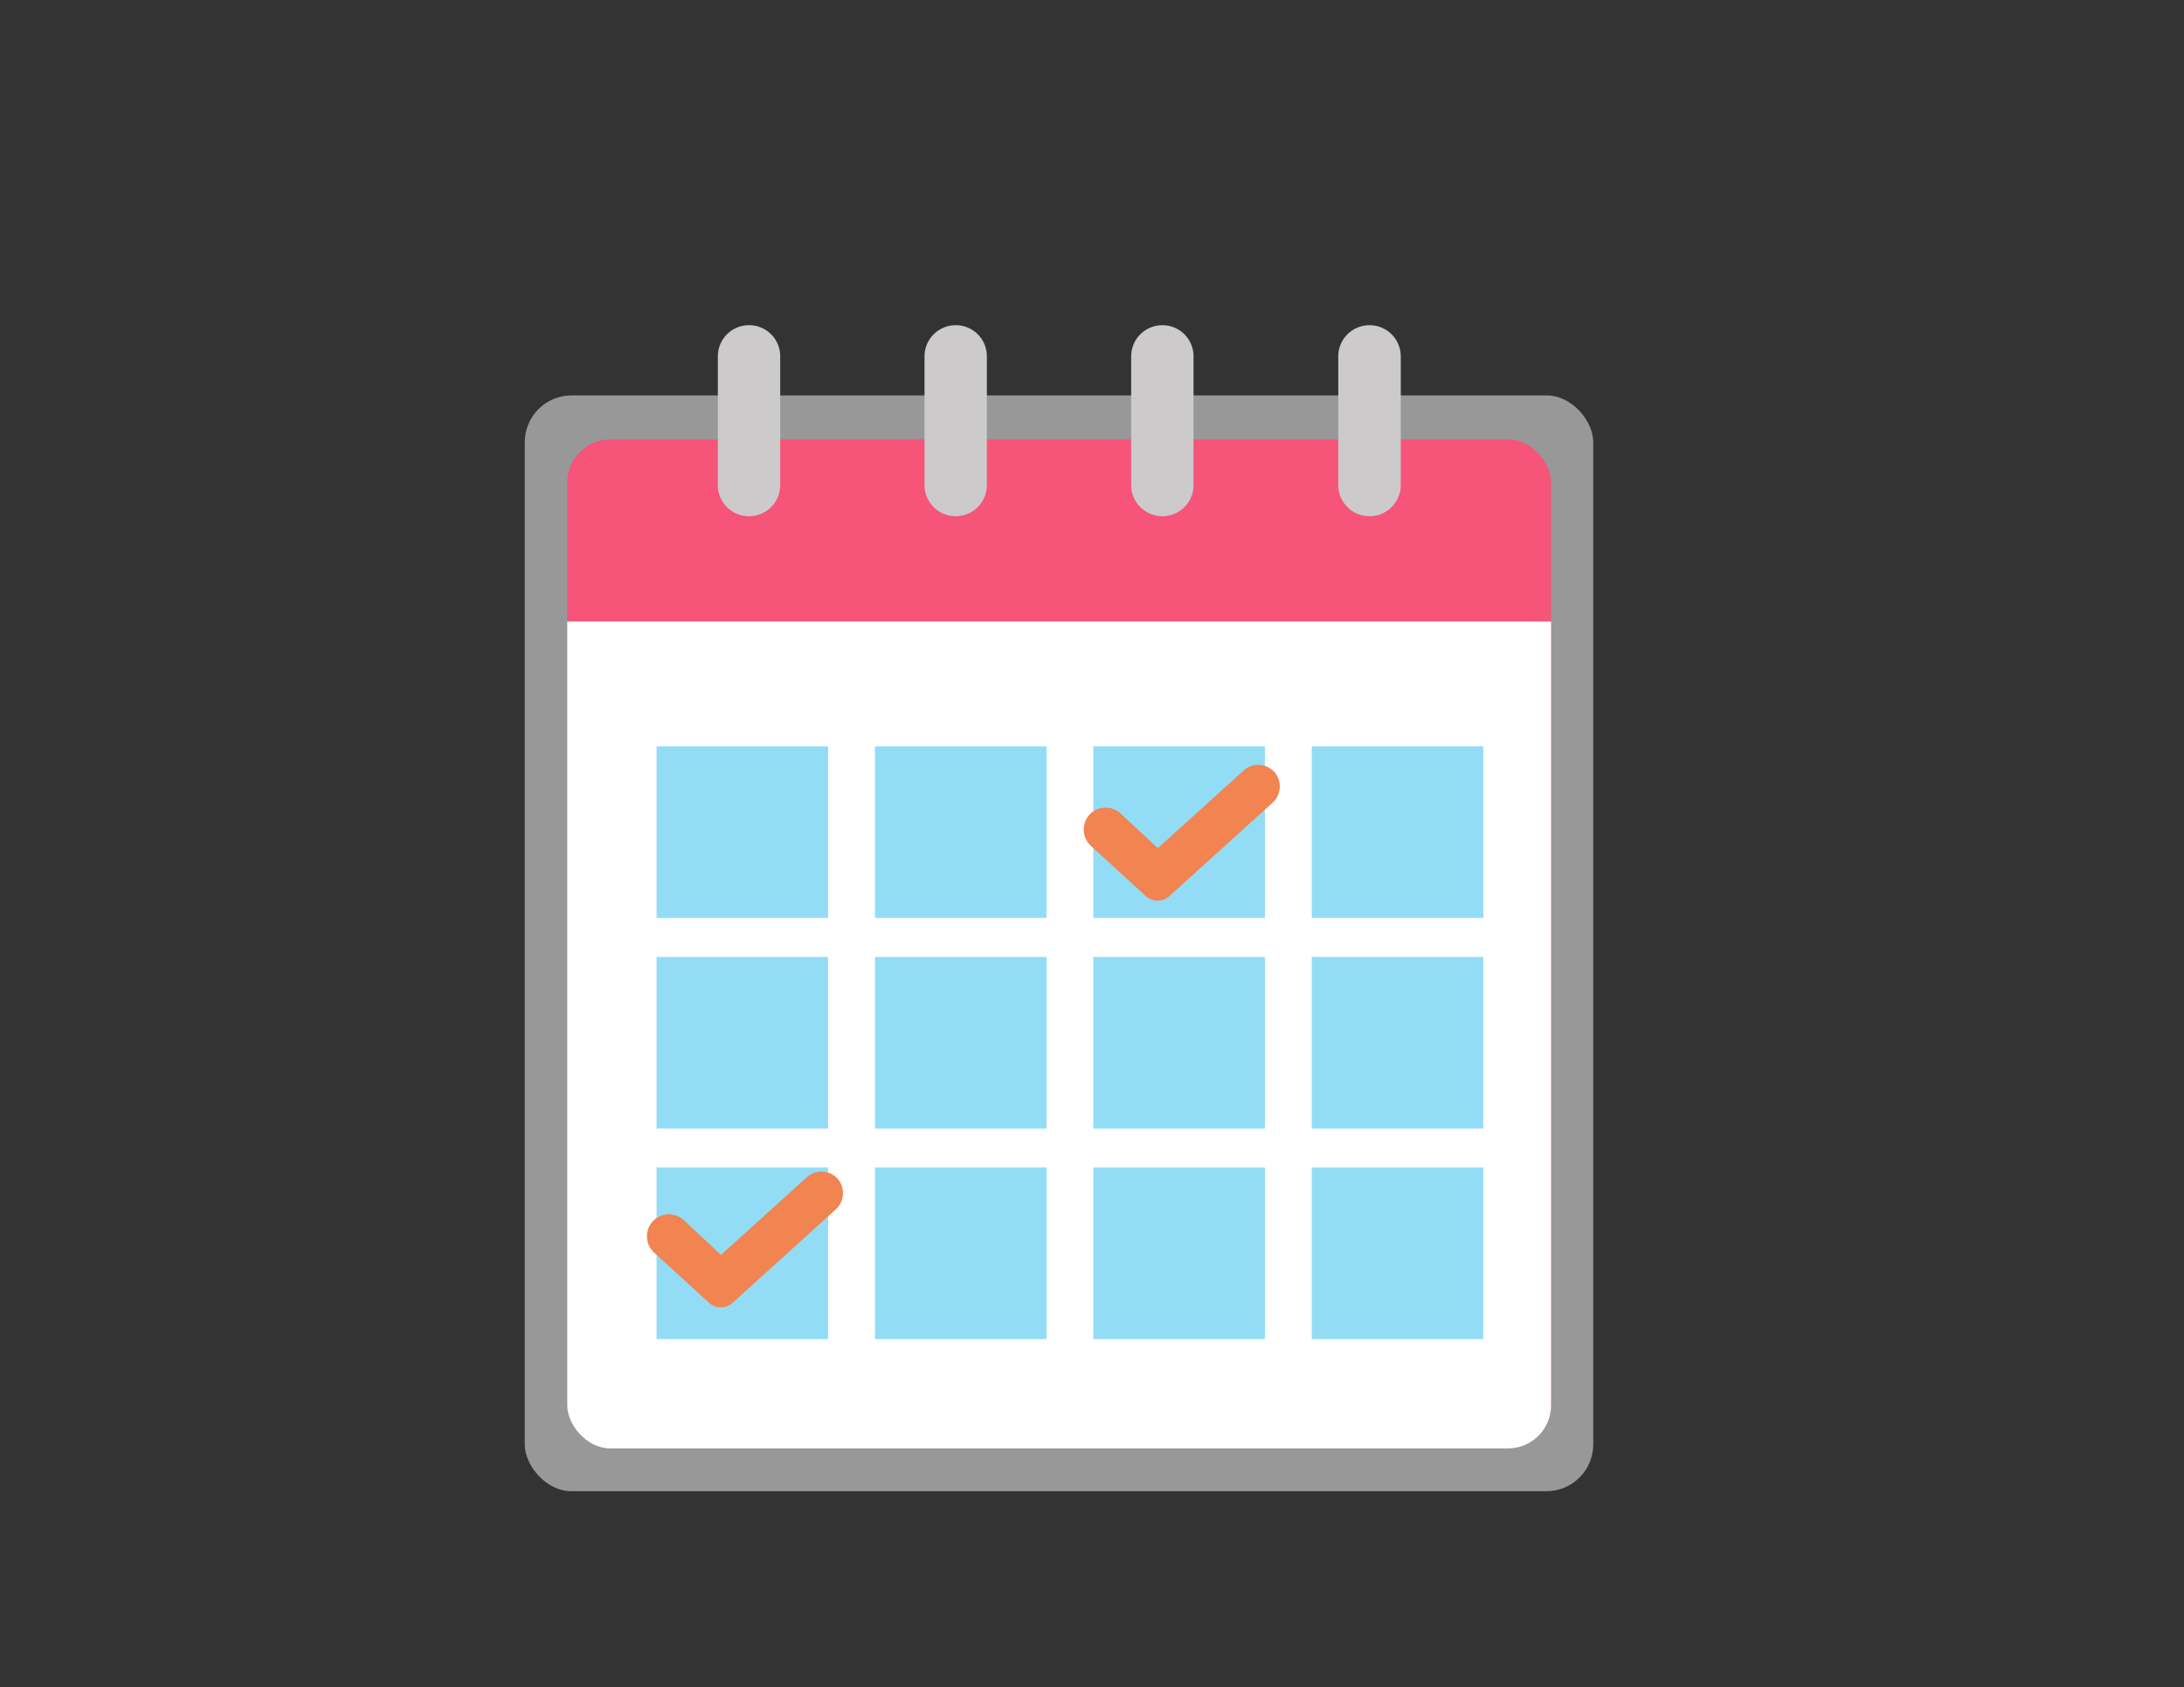 <svg xmlns="http://www.w3.org/2000/svg" xmlns:xlink="http://www.w3.org/1999/xlink" viewBox="0 0 145 112"><rect x="0" y="0" width="145" height="112" fill="#333333" stroke="none"/><defs><style>.cls-1{fill:#f65478;}.cls-2{fill:#989898;}.cls-3{clip-path:url(#clip-path);}.cls-4{fill:#fff;}.cls-5{fill:#cccacb;}.cls-6{fill:#93dcf5;}.cls-7{fill:none;}.cls-8{fill:#f18450;}</style><clipPath id="clip-path"><rect class="cls-1" x="37.66" y="29.17" width="65.32" height="66.99" rx="2.86"/></clipPath></defs><g id="レイヤー_2" data-name="レイヤー 2"><g id="レイヤー_4" data-name="レイヤー 4"><rect class="cls-2" x="34.84" y="26.25" width="70.94" height="72.75" rx="3.11"/><rect class="cls-1" x="37.66" y="29.17" width="65.32" height="66.99" rx="2.86"/><g class="cls-3"><rect class="cls-4" x="36.62" y="41.26" width="66.8" height="55.92"/></g><path class="cls-5" d="M51.8,32.2a2.06,2.06,0,0,1-2.07,2.07h0a2.06,2.06,0,0,1-2.07-2.07V23.66a2.06,2.06,0,0,1,2.07-2.07h0a2.06,2.06,0,0,1,2.07,2.07Z"/><path class="cls-5" d="M65.52,32.2a2.06,2.06,0,0,1-2.07,2.07h0a2.07,2.07,0,0,1-2.07-2.07V23.66a2.07,2.07,0,0,1,2.07-2.07h0a2.06,2.06,0,0,1,2.07,2.07Z"/><path class="cls-5" d="M79.24,32.2a2.06,2.06,0,0,1-2.06,2.07h0A2.07,2.07,0,0,1,75.1,32.2V23.66a2.07,2.07,0,0,1,2.08-2.07h0a2.06,2.06,0,0,1,2.06,2.07Z"/><path class="cls-5" d="M93,32.2a2.07,2.07,0,0,1-2.07,2.07h0a2.07,2.07,0,0,1-2.08-2.07V23.66a2.07,2.07,0,0,1,2.08-2.07h0A2.07,2.07,0,0,1,93,23.66Z"/><rect class="cls-6" x="43.59" y="49.55" width="11.39" height="11.39"/><rect class="cls-6" x="58.09" y="49.55" width="11.39" height="11.39"/><rect class="cls-6" x="72.59" y="49.55" width="11.39" height="11.39"/><rect class="cls-6" x="87.09" y="49.55" width="11.39" height="11.39"/><rect class="cls-6" x="43.59" y="63.53" width="11.39" height="11.39"/><rect class="cls-6" x="58.09" y="63.53" width="11.39" height="11.39"/><rect class="cls-6" x="72.59" y="63.53" width="11.39" height="11.39"/><rect class="cls-6" x="87.09" y="63.53" width="11.39" height="11.39"/><rect class="cls-6" x="43.59" y="77.51" width="11.39" height="11.39"/><rect class="cls-6" x="58.09" y="77.51" width="11.39" height="11.39"/><rect class="cls-6" x="72.59" y="77.51" width="11.39" height="11.39"/><rect class="cls-6" x="87.09" y="77.51" width="11.39" height="11.39"/><rect class="cls-7" width="145" height="112"/></g><g id="レイヤー_1-2" data-name="レイヤー 1"><path class="cls-8" d="M82.54,51.18l-5.67,5.13L74.39,54a1.46,1.46,0,0,0-2.06.09h0a1.47,1.47,0,0,0,.09,2.06l3.65,3.34a1.17,1.17,0,0,0,1.57,0l6.85-6.2a1.46,1.46,0,0,0,.1-2.06h0A1.45,1.45,0,0,0,82.54,51.18Z"/><path class="cls-8" d="M53.54,78.18l-5.67,5.13L45.39,81a1.46,1.46,0,0,0-2.06.09h0a1.47,1.47,0,0,0,.09,2.06l3.65,3.34a1.17,1.17,0,0,0,1.57,0l6.85-6.2a1.46,1.46,0,0,0,.1-2.06h0A1.45,1.45,0,0,0,53.54,78.18Z"/></g></g></svg>